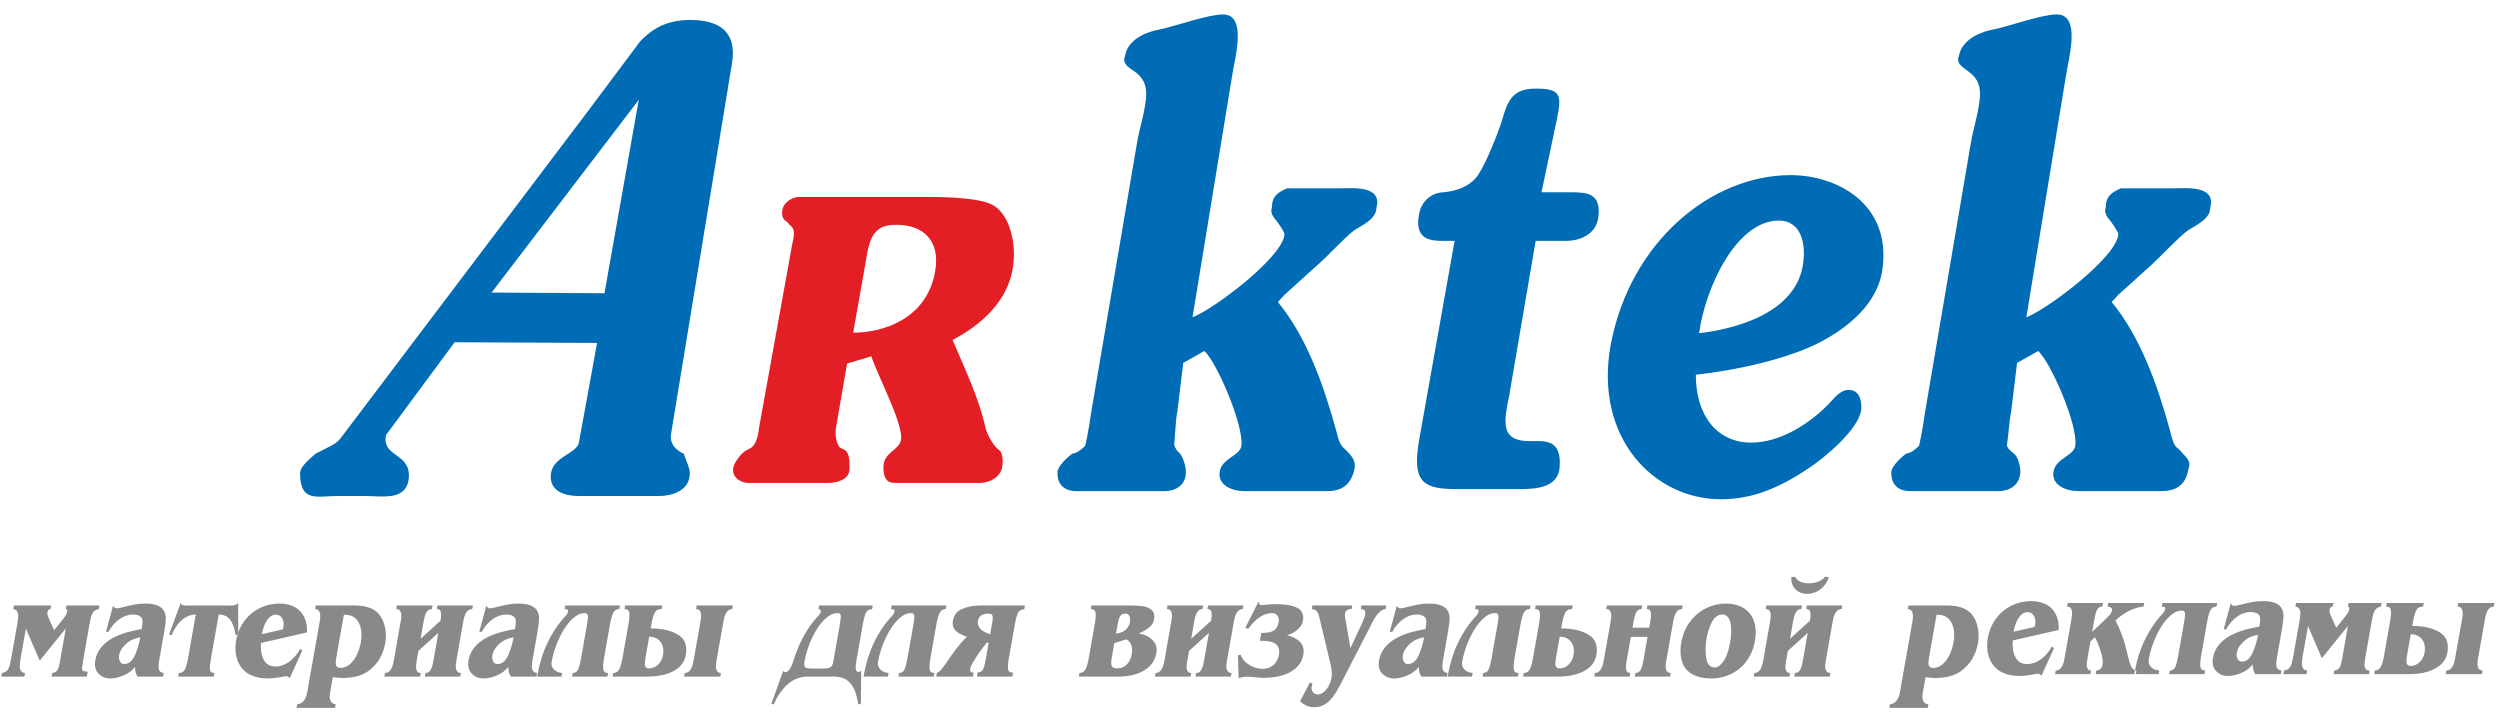 <svg width="220" height="63" viewBox="0 0 220 63" fill="none" xmlns="http://www.w3.org/2000/svg">
<path fill-rule="evenodd" clip-rule="evenodd" d="M73.583 37.54L74.544 31.994L76.679 31.354C77.266 33.168 79.721 37.7 79.24 38.874C78.973 39.673 77.639 39.886 77.746 41.273C77.799 42.553 78.44 42.499 79.08 42.499H86.232C86.713 42.499 87.513 42.286 87.94 41.699C88.367 41.167 88.314 39.886 87.94 39.62C87.459 39.3 86.873 38.287 86.713 37.593C86.125 34.981 84.951 32.581 83.83 29.914C86.179 28.688 88.794 26.555 89.167 23.303C89.434 21.117 88.74 18.93 87.513 18.13C86.445 17.384 83.083 17.33 81.588 17.33H70.328C69.847 17.33 68.94 17.703 68.833 18.556C68.78 19.197 68.994 19.357 69.314 19.57L69.474 19.784C70.168 20.21 69.741 21.17 69.687 21.65L66.805 37.593C66.752 37.967 66.645 39.139 66.005 39.46L65.685 39.62C65.258 39.833 64.511 40.793 64.511 41.273C64.457 42.126 65.311 42.499 65.844 42.499H72.889C73.583 42.499 74.757 42.233 74.757 41.273C74.757 40.74 74.81 39.833 74.278 39.566L73.957 39.406C73.637 39.246 73.424 38.18 73.583 37.54ZM75.078 29.275L76.252 22.663C76.358 21.863 76.625 20.85 77.052 20.423C77.586 19.836 78.28 19.784 78.921 19.784C81.108 19.784 82.817 21.062 82.282 23.942C81.535 28.049 77.746 29.275 75.078 29.275Z" fill="#E31E24"/>
<path fill-rule="evenodd" clip-rule="evenodd" d="M186.411 25.94L189.381 23.263C190.197 22.506 191.711 20.878 192.584 20.237C193.341 19.772 194.506 19.249 194.506 18.259C195.031 16.281 192.352 16.572 191.245 16.572C190.197 16.572 187.751 16.572 186.644 16.572C185.83 16.921 185.306 17.27 185.306 18.259C185.073 18.899 185.714 19.365 185.83 19.598C186.004 19.83 186.411 20.47 186.411 20.587C186.354 22.565 180.181 27.22 178.318 27.918L181.812 6.622C182.045 5.11 183.151 1.27 180.997 1.27C179.658 1.27 176.804 2.317 175.349 2.608C174.649 2.725 172.67 3.306 172.379 4.935C172.088 5.634 172.845 5.983 173.195 6.273C173.951 6.797 174.242 7.437 174.242 8.252C174.242 9.532 173.602 11.452 173.428 12.615L169.41 36.238C169.351 36.645 169.118 38.216 168.885 39.206C168.594 39.554 168.07 39.903 167.778 39.903C167.254 40.252 166.44 41.067 166.44 41.533C166.381 42.812 167.254 43.219 168.07 43.219H175.873C176.688 43.219 177.736 42.812 177.794 41.533C177.794 41.067 177.607 40.205 177.212 39.903C177.04 39.75 176.678 39.513 176.606 39.206C176.774 38.084 176.838 36.8 176.98 36.238L177.503 31.932L179.367 30.885C180.472 31.932 182.861 37.343 182.628 39.206C182.511 40.136 180.88 40.31 180.705 41.533C180.53 42.696 181.812 43.219 182.918 43.219H190.197C191.245 43.219 192.352 42.87 192.584 41.242C192.875 40.543 192.352 40.252 191.77 39.554C191.245 39.206 191.187 38.74 190.954 37.867C189.789 33.619 188.276 29.547 185.83 26.579L186.411 25.94Z" fill="#006CB5"/>
<path fill-rule="evenodd" clip-rule="evenodd" d="M158.69 23.063C158.167 27.643 152.481 28.976 149.522 29.323C150.044 25.382 152.772 19.41 156.543 19.41C158.4 19.41 158.922 21.265 158.69 23.063ZM154.105 38.949C151.146 38.949 149.232 36.629 149.232 32.977C152.191 32.629 155.208 32.049 158.11 31.005C160.894 30.019 165.131 27.585 165.653 23.701C166.464 17.903 161.591 15.41 157.588 15.41C150.625 15.41 143.487 21.207 141.747 30.309C140.238 38.485 145.518 43.935 151.436 43.935C154.337 43.935 156.759 42.841 159.35 41.077C160.486 40.304 163.622 37.789 163.797 35.991C163.854 35.064 163.505 34.31 162.694 34.31C161.881 34.31 161.359 35.122 160.836 35.644C159.038 37.441 156.543 38.949 154.105 38.949Z" fill="#006CB5"/>
<path fill-rule="evenodd" clip-rule="evenodd" d="M132.798 34.883L135.138 21.198H137.82C138.847 21.198 140.558 20.742 140.673 18.918C140.844 17.035 139.646 16.922 138.333 16.922H135.651L137.021 10.421C137.477 8.255 137.25 7.799 135.138 7.799C133.312 7.799 132.741 8.596 132.227 10.421C131.885 11.619 130.744 14.413 130.116 15.325C129.374 16.523 127.833 16.865 126.978 16.922C125.95 16.979 125.037 17.72 124.867 18.918C124.467 21.084 125.893 21.198 126.978 21.198H128.004L124.867 38.818C124.296 42.238 125.094 43.036 128.004 43.036H133.826C135.138 43.036 137.136 42.922 137.25 41.098C137.42 38.589 135.937 38.818 134.624 38.818C132.227 38.818 132.227 37.506 132.798 34.883Z" fill="#006CB5"/>
<path fill-rule="evenodd" clip-rule="evenodd" d="M113.036 25.94L116.005 23.263C116.821 22.565 118.334 20.878 119.208 20.237C119.964 19.772 121.129 19.249 121.129 18.259C121.653 16.281 118.975 16.572 117.868 16.572C116.762 16.572 114.374 16.572 113.269 16.572C112.453 16.921 111.929 17.27 111.929 18.259C111.696 18.899 112.336 19.365 112.453 19.598C112.628 19.83 113.036 20.47 113.036 20.587C112.977 22.565 106.805 27.22 104.942 27.918L108.435 6.622C108.668 5.11 109.775 1.27 107.62 1.27C106.281 1.27 103.428 2.317 101.972 2.608C101.273 2.725 99.236 3.306 99.003 4.935C98.712 5.634 99.41 5.983 99.818 6.273C100.575 6.797 100.866 7.437 100.866 8.252C100.866 9.532 100.226 11.452 100.051 12.615L96.033 36.238C95.975 36.645 95.742 38.216 95.509 39.206C95.218 39.554 94.694 39.903 94.403 39.903C93.878 40.252 93.063 41.067 93.063 41.533C93.005 42.812 93.878 43.219 94.694 43.219H102.496C103.311 43.219 104.359 42.812 104.359 41.533C104.359 41.067 104.126 40.252 103.836 39.903C103.655 39.765 103.442 39.524 103.333 39.158C103.413 38.167 103.476 36.791 103.603 36.238L104.126 31.932L105.99 30.885C107.097 31.932 109.425 37.343 109.251 39.206C109.134 40.136 107.504 40.31 107.329 41.533C107.154 42.696 108.435 43.219 109.484 43.219H116.762C117.868 43.219 118.842 42.861 119.208 41.242C119.3 40.534 119.031 40.2 118.392 39.554C117.901 39.177 117.81 38.74 117.577 37.867C116.413 33.619 114.898 29.547 112.453 26.579L113.036 25.94Z" fill="#006CB5"/>
<path fill-rule="evenodd" clip-rule="evenodd" d="M53.194 25.805L43.26 25.746L56.21 8.789L53.194 25.805ZM29.719 43.649H32.144C33.681 43.649 35.868 44.122 35.986 41.935C36.046 39.808 33.562 40.222 33.976 38.273L40.008 30.118L52.543 30.177L50.947 38.922C50.77 39.986 48.464 40.163 48.464 41.935C48.464 43.354 49.883 43.649 50.947 43.649H57.983C59.048 43.649 60.704 43.235 60.704 41.64C60.704 41.168 60.409 40.636 60.172 39.926C59.344 39.572 58.93 38.922 59.048 38.214L64.429 5.48C64.843 2.762 63.247 1.758 60.763 1.758C58.87 1.758 57.569 2.348 56.328 3.648L51.775 9.734L30.014 38.508C29.6 39.099 29.009 39.276 27.767 39.926C26.939 40.636 26.407 41.168 26.407 41.64C26.407 44.24 27.886 43.649 29.719 43.649Z" fill="#006CB5"/>
<path fill-rule="evenodd" clip-rule="evenodd" d="M1.834 57.825C1.782 58.119 1.751 58.359 1.742 58.542C1.732 58.729 1.76 58.883 1.827 59.01C1.896 59.134 2.02 59.208 2.201 59.223L2.145 59.539H0.119L0.174 59.223C0.363 59.192 0.507 59.126 0.607 59.025C0.706 58.923 0.782 58.791 0.832 58.622C0.883 58.456 0.935 58.214 0.991 57.904L1.503 55.008C1.555 54.705 1.589 54.463 1.602 54.288C1.614 54.113 1.59 53.96 1.526 53.834C1.465 53.703 1.346 53.627 1.168 53.596L1.224 53.281H4.505L4.449 53.596C4.298 53.596 4.206 53.684 4.175 53.865C4.15 54.011 4.187 54.188 4.286 54.398L4.758 55.463L5.604 54.409C5.78 54.185 5.883 53.991 5.912 53.827C5.938 53.674 5.898 53.596 5.79 53.596L5.846 53.281H8.751L8.705 53.596C8.516 53.63 8.371 53.699 8.266 53.805C8.162 53.914 8.084 54.048 8.035 54.213C7.984 54.38 7.932 54.613 7.878 54.919L7.364 57.825C7.303 58.172 7.265 58.437 7.251 58.619C7.198 58.63 7.183 58.943 7.329 59.056C7.982 59.142 7.656 59.119 7.701 59.223L7.645 59.539H4.533L4.589 59.223C4.807 59.202 4.96 59.119 5.049 58.976C5.137 58.83 5.206 58.612 5.257 58.323L5.332 57.904L5.792 55.299L3.494 58.142L2.278 55.312L1.834 57.825ZM12.482 55.26C12.559 54.828 12.559 54.545 12.485 54.404C12.345 54.186 12.09 54.076 11.722 54.076C11.293 54.076 10.886 54.213 10.498 54.49C10.113 54.768 9.792 55.142 9.539 55.611L9.328 55.588L9.944 53.317C10.042 53.461 10.148 53.533 10.262 53.533C10.351 53.533 10.501 53.507 10.708 53.456C11.161 53.342 11.533 53.258 11.83 53.201C12.124 53.143 12.431 53.114 12.754 53.114C13.505 53.114 14.018 53.266 14.294 53.574C14.484 53.778 14.581 54.035 14.587 54.341C14.591 54.649 14.552 55.042 14.469 55.514L14.06 57.825L14.008 58.117C13.95 58.446 13.942 58.704 13.982 58.892C14.024 59.081 14.165 59.192 14.408 59.223L14.353 59.539H12.107C11.964 59.342 11.89 59.058 11.877 58.688C11.642 59.003 11.314 59.251 10.892 59.432C10.474 59.612 10.083 59.704 9.723 59.704C9.29 59.704 8.935 59.559 8.664 59.274C8.391 58.986 8.297 58.597 8.385 58.102C8.466 57.641 8.654 57.246 8.951 56.911C9.244 56.579 9.592 56.311 9.993 56.108C10.394 55.906 10.8 55.747 11.212 55.635C11.627 55.521 12.044 55.431 12.466 55.358L12.482 55.26ZM11.354 56.452C11.159 56.581 10.973 56.758 10.802 56.979C10.63 57.204 10.524 57.425 10.485 57.647C10.449 57.852 10.469 58.037 10.547 58.195C10.627 58.353 10.754 58.435 10.928 58.435C11.319 58.435 11.627 58.188 11.853 57.7C12.078 57.21 12.244 56.67 12.348 56.085C11.936 56.158 11.604 56.28 11.354 56.452ZM18.575 57.891C18.49 58.372 18.457 58.718 18.477 58.918C18.497 59.122 18.628 59.223 18.868 59.223L18.812 59.539H15.68L15.737 59.223C15.996 59.223 16.176 59.116 16.279 58.901C16.382 58.688 16.473 58.352 16.555 57.891L17.228 54.079C16.799 54.079 16.394 54.237 16.015 54.557C15.637 54.876 15.333 55.322 15.104 55.894L14.876 55.843L15.896 53.075C15.938 53.221 16.104 53.295 16.394 53.295C16.437 53.295 16.495 53.291 16.567 53.288C16.641 53.283 16.687 53.281 16.71 53.281H19.961C19.98 53.281 20.026 53.283 20.093 53.288C20.162 53.291 20.218 53.295 20.261 53.295C20.614 53.295 20.845 53.221 20.958 53.075L20.966 55.843L20.731 55.894C20.643 55.297 20.486 54.846 20.253 54.54C20.021 54.232 19.687 54.079 19.248 54.079L18.575 57.891ZM22.965 56.581C22.92 57.173 23.003 57.666 23.21 58.059C23.416 58.456 23.759 58.653 24.238 58.653C24.657 58.653 25.062 58.513 25.45 58.231C25.837 57.952 26.153 57.583 26.396 57.129L26.606 57.231L25.506 59.665C25.382 59.557 25.276 59.503 25.19 59.503C25.166 59.503 25.127 59.507 25.071 59.517C25.014 59.527 24.973 59.534 24.945 59.539C24.376 59.648 23.908 59.704 23.544 59.704C23.28 59.704 23.02 59.678 22.764 59.629C22.509 59.578 22.265 59.5 22.038 59.391C21.809 59.281 21.608 59.137 21.431 58.957C21.236 58.762 21.078 58.527 20.958 58.252C20.836 57.977 20.76 57.678 20.731 57.36C20.701 57.038 20.716 56.705 20.777 56.365C20.869 55.85 21.036 55.387 21.281 54.976C21.528 54.565 21.825 54.222 22.176 53.945C22.525 53.671 22.907 53.463 23.317 53.324C23.729 53.184 24.149 53.114 24.581 53.114C24.939 53.114 25.273 53.166 25.58 53.268C25.885 53.371 26.148 53.526 26.365 53.735C26.582 53.943 26.749 54.208 26.865 54.533C26.981 54.858 27.032 55.229 27.014 55.654L22.965 56.581ZM24.891 55.387L24.939 55.169C24.973 54.981 24.968 54.802 24.925 54.635C24.88 54.47 24.799 54.336 24.685 54.237C24.572 54.138 24.431 54.089 24.267 54.089C24.046 54.089 23.851 54.179 23.679 54.359C23.507 54.54 23.37 54.759 23.263 55.025C23.155 55.287 23.08 55.547 23.035 55.805L24.891 55.387ZM31.162 53.281C32.167 53.281 32.883 53.523 33.312 54.002C33.488 54.21 33.63 54.453 33.74 54.732C33.848 55.009 33.917 55.31 33.945 55.63C33.973 55.948 33.958 56.27 33.901 56.593C33.723 57.598 33.263 58.389 32.523 58.968C31.956 59.432 31.151 59.665 30.11 59.665C29.977 59.665 29.827 59.655 29.661 59.636C29.495 59.617 29.373 59.6 29.29 59.587L29.047 60.961C28.992 61.277 29.007 61.523 29.098 61.696C29.187 61.869 29.336 61.961 29.538 61.973L29.482 62.293H26.102L26.158 61.973C26.368 61.961 26.549 61.869 26.703 61.699C26.858 61.528 26.967 61.279 27.028 60.961L28.149 54.613C28.255 53.96 28.116 53.621 27.736 53.596L27.791 53.281H31.162ZM29.606 57.799C29.539 58.18 29.525 58.426 29.563 58.535C29.631 58.697 29.758 58.777 29.943 58.777C30.263 58.777 30.551 58.665 30.803 58.442C31.054 58.219 31.26 57.933 31.42 57.587C31.579 57.239 31.69 56.882 31.754 56.517C31.83 56.091 31.83 55.693 31.757 55.322C31.684 54.953 31.531 54.656 31.301 54.436C31.07 54.213 30.769 54.105 30.399 54.105H30.259L29.606 57.799ZM35.272 54.627C35.394 53.941 35.26 53.596 34.871 53.596L34.928 53.281H38.069L38.013 53.596C37.821 53.596 37.668 53.681 37.556 53.847C37.441 54.016 37.354 54.276 37.291 54.627L37.011 56.213L38.76 54.627C38.824 54.27 38.833 54.009 38.789 53.844C38.746 53.679 38.627 53.596 38.437 53.596L38.492 53.281H41.612L41.556 53.596C41.159 53.596 40.901 53.941 40.78 54.627L40.149 58.193C40.028 58.877 40.166 59.223 40.561 59.223L40.506 59.539H37.387L37.443 59.223C37.633 59.223 37.781 59.141 37.882 58.974C37.985 58.809 38.068 58.549 38.13 58.193L38.572 55.693L36.823 57.278L36.662 58.193C36.6 58.54 36.596 58.798 36.651 58.968C36.704 59.137 36.827 59.223 37.02 59.223L36.964 59.539H33.821L33.876 59.223C34.266 59.223 34.521 58.877 34.643 58.193L35.272 54.627ZM45.331 55.26C45.407 54.828 45.407 54.545 45.333 54.404C45.193 54.186 44.939 54.076 44.57 54.076C44.142 54.076 43.733 54.213 43.347 54.49C42.961 54.768 42.641 55.142 42.388 55.611L42.176 55.588L42.793 53.317C42.89 53.461 42.995 53.533 43.111 53.533C43.2 53.533 43.349 53.507 43.557 53.456C44.009 53.342 44.381 53.258 44.677 53.201C44.972 53.143 45.28 53.114 45.601 53.114C46.352 53.114 46.865 53.266 47.142 53.574C47.333 53.778 47.429 54.035 47.435 54.341C47.44 54.649 47.4 55.042 47.316 55.514L46.908 57.825L46.856 58.117C46.798 58.446 46.79 58.704 46.83 58.892C46.873 59.081 47.014 59.192 47.255 59.223L47.2 59.539H44.954C44.813 59.342 44.737 59.058 44.725 58.688C44.489 59.003 44.161 59.251 43.74 59.432C43.322 59.612 42.931 59.704 42.571 59.704C42.137 59.704 41.783 59.559 41.511 59.274C41.238 58.986 41.145 58.597 41.232 58.102C41.315 57.641 41.503 57.246 41.798 56.911C42.092 56.579 42.44 56.311 42.841 56.108C43.242 55.906 43.648 55.747 44.06 55.635C44.474 55.521 44.892 55.431 45.313 55.358L45.331 55.26ZM44.202 56.452C44.006 56.581 43.82 56.758 43.65 56.979C43.478 57.204 43.371 57.425 43.332 57.647C43.297 57.852 43.318 58.037 43.396 58.195C43.476 58.353 43.602 58.435 43.776 58.435C44.166 58.435 44.474 58.188 44.702 57.7C44.927 57.21 45.093 56.67 45.195 56.085C44.783 56.158 44.451 56.28 44.202 56.452ZM50.387 54.448C49.984 54.809 49.609 55.341 49.262 56.05C48.915 56.761 48.673 57.5 48.537 58.268C48.498 58.49 48.56 58.697 48.724 58.888C48.886 59.078 49.135 59.19 49.47 59.223L49.414 59.539H47.267L47.287 59.425C47.659 57.317 48.502 55.562 49.815 54.152L49.813 54.165C49.916 54.028 49.976 53.914 49.992 53.825C50.017 53.681 49.947 53.609 49.781 53.609H49.684L49.742 53.281H54.558L54.502 53.596C54.256 53.596 54.076 53.706 53.965 53.928C53.856 54.149 53.763 54.474 53.687 54.904L53.154 57.916C53.078 58.35 53.056 58.675 53.087 58.896C53.119 59.114 53.26 59.223 53.508 59.223L53.453 59.539H50.343L50.398 59.223C50.625 59.223 50.784 59.117 50.878 58.906C50.97 58.697 51.056 58.364 51.136 57.915L51.667 54.904C51.733 54.531 51.755 54.28 51.729 54.149C51.703 54.018 51.607 53.952 51.438 53.952C51.089 53.952 50.737 54.117 50.387 54.448ZM53.908 59.539L53.963 59.223C54.212 59.223 54.391 59.109 54.5 58.886C54.61 58.661 54.703 58.336 54.778 57.915L55.311 54.904C55.385 54.477 55.408 54.152 55.381 53.931C55.353 53.708 55.213 53.596 54.959 53.596L55.013 53.281H58.275L58.218 53.596C57.927 53.596 57.724 53.703 57.612 53.922C57.5 54.14 57.406 54.469 57.328 54.906L57.26 55.299C58.249 55.299 59.048 55.481 59.658 55.848C60.269 56.213 60.499 56.814 60.351 57.647C60.246 58.246 59.892 58.709 59.293 59.042C58.692 59.374 57.923 59.539 56.983 59.539H53.908ZM61.654 54.627C61.776 53.939 61.641 53.596 61.253 53.596L61.309 53.281H64.495L64.439 53.596C64.05 53.596 63.795 53.939 63.673 54.627L63.043 58.193C62.922 58.881 63.056 59.223 63.444 59.223L63.389 59.539H60.203L60.258 59.223C60.648 59.223 60.902 58.881 61.024 58.193L61.654 54.627ZM57.147 58.818C57.424 58.818 57.677 58.707 57.907 58.49C58.138 58.268 58.284 57.981 58.347 57.623C58.395 57.353 58.383 57.095 58.312 56.851C58.239 56.608 58.104 56.413 57.904 56.261C57.706 56.112 57.447 56.035 57.129 56.035L56.795 57.927C56.737 58.252 56.731 58.481 56.777 58.617C56.822 58.75 56.946 58.818 57.147 58.818ZM68.916 59.044C68.979 59.119 69.044 59.158 69.114 59.158C69.238 59.158 69.363 59.066 69.488 58.883C69.614 58.7 69.713 58.488 69.783 58.245C69.92 57.797 70.087 57.342 70.287 56.874C70.488 56.406 70.736 55.934 71.036 55.455C71.334 54.976 71.674 54.542 72.051 54.156C72.149 54.048 72.209 53.939 72.228 53.825C72.254 53.681 72.186 53.609 72.026 53.609L72.084 53.281H76.804L76.746 53.609C76.484 53.609 76.304 53.713 76.203 53.924C76.103 54.133 76.013 54.46 75.934 54.904L75.353 58.193C75.242 58.819 75.303 59.132 75.533 59.132C75.603 59.132 75.689 59.098 75.788 59.031L75.752 61.937L75.527 61.99C75.46 61.539 75.359 61.136 75.224 60.778C75.088 60.42 74.871 60.124 74.577 59.889C74.279 59.655 73.884 59.539 73.387 59.539H71.101C70.396 59.539 69.785 59.781 69.27 60.26C68.755 60.741 68.365 61.32 68.097 61.99L67.88 61.937L68.916 59.044ZM72.456 58.83C72.723 58.83 72.923 58.796 73.057 58.73C73.189 58.663 73.28 58.496 73.327 58.231L73.915 54.904C73.98 54.533 74.001 54.281 73.98 54.15C73.957 54.018 73.866 53.952 73.706 53.952C73.341 53.952 72.985 54.117 72.635 54.448C72.228 54.81 71.852 55.341 71.507 56.047C71.162 56.748 70.922 57.484 70.785 58.257C70.754 58.437 70.763 58.568 70.81 58.653C70.859 58.734 70.941 58.786 71.054 58.804C71.166 58.821 71.346 58.83 71.591 58.83H72.456ZM79.11 54.448C78.706 54.809 78.332 55.341 77.985 56.05C77.638 56.761 77.396 57.5 77.26 58.268C77.221 58.49 77.284 58.697 77.446 58.888C77.608 59.078 77.859 59.19 78.193 59.223L78.136 59.539H75.99L76.01 59.425C76.383 57.317 77.225 55.562 78.538 54.152L78.536 54.165C78.639 54.028 78.699 53.914 78.715 53.825C78.74 53.681 78.671 53.609 78.505 53.609H78.408L78.466 53.281H83.282L83.226 53.596C82.979 53.596 82.799 53.706 82.688 53.928C82.579 54.149 82.486 54.474 82.409 54.904L81.878 57.916C81.802 58.35 81.779 58.675 81.811 58.896C81.842 59.114 81.983 59.223 82.231 59.223L82.176 59.539H79.066L79.122 59.223C79.349 59.223 79.508 59.117 79.601 58.906C79.694 58.697 79.779 58.364 79.859 57.915L80.39 54.904C80.457 54.531 80.477 54.28 80.453 54.149C80.426 54.018 80.33 53.952 80.161 53.952C79.812 53.952 79.461 54.117 79.11 54.448ZM83.862 54.589C83.946 54.113 84.222 53.774 84.69 53.577C85.159 53.38 85.693 53.281 86.296 53.281H90.195L90.134 53.621C89.867 53.621 89.683 53.727 89.581 53.941C89.478 54.156 89.389 54.474 89.313 54.906L88.781 57.916C88.705 58.35 88.68 58.671 88.708 58.881C88.736 59.09 88.882 59.196 89.149 59.196L89.088 59.539H85.97L86.035 59.17C86.249 59.17 86.399 59.095 86.488 58.944C86.576 58.794 86.648 58.559 86.703 58.245L86.76 57.927L86.998 56.581L86.856 56.528C86.32 57.18 85.884 57.813 85.547 58.423C85.452 58.593 85.394 58.741 85.373 58.865C85.333 59.085 85.438 59.196 85.683 59.196L85.621 59.539H82.385L82.454 59.196C82.558 59.196 82.705 59.08 82.893 58.846C83.082 58.613 83.313 58.291 83.584 57.874C84.042 57.187 84.542 56.572 85.084 56.035C84.628 55.885 84.294 55.698 84.081 55.479C83.87 55.258 83.797 54.962 83.862 54.589ZM87.317 54.776C87.374 54.453 87.376 54.244 87.328 54.147C87.278 54.052 87.158 54.002 86.967 54.002C86.435 54.002 86.131 54.213 86.056 54.637C86.018 54.851 86.068 55.052 86.202 55.242C86.335 55.433 86.519 55.574 86.75 55.667L87.132 55.819L87.317 54.776ZM101.559 54.523C101.512 54.79 101.356 55.028 101.09 55.242C100.826 55.453 100.528 55.62 100.2 55.741C100.73 55.834 101.145 56.035 101.438 56.341C101.731 56.651 101.839 57.025 101.76 57.467C101.679 57.928 101.48 58.316 101.163 58.627C100.846 58.937 100.455 59.166 99.985 59.316C99.519 59.464 99.015 59.539 98.483 59.539H94.94L94.995 59.223C95.251 59.209 95.433 59.091 95.538 58.877C95.644 58.658 95.735 58.34 95.81 57.915L96.341 54.906C96.417 54.478 96.439 54.157 96.411 53.938C96.383 53.717 96.243 53.603 95.989 53.596L96.044 53.281H99.383C99.844 53.281 100.234 53.303 100.549 53.342C100.866 53.385 101.131 53.497 101.341 53.679C101.554 53.863 101.626 54.144 101.559 54.523ZM99.43 54.766C99.468 54.55 99.458 54.368 99.397 54.222C99.335 54.076 99.213 54.002 99.027 54.002C98.846 54.002 98.706 54.06 98.607 54.172C98.509 54.285 98.427 54.53 98.36 54.904L98.205 55.782L98.638 55.654C98.837 55.598 99.01 55.486 99.156 55.319C99.303 55.15 99.395 54.967 99.43 54.766ZM98.062 56.593L97.833 57.891C97.769 58.252 97.772 58.498 97.845 58.626C97.917 58.753 98.078 58.818 98.328 58.818C98.644 58.818 98.916 58.707 99.146 58.485C99.376 58.265 99.525 57.962 99.592 57.583C99.65 57.255 99.634 56.974 99.545 56.746C99.454 56.518 99.312 56.355 99.114 56.261L98.062 56.593ZM103.087 54.627C103.208 53.941 103.075 53.596 102.686 53.596L102.741 53.281H105.884L105.828 53.596C105.635 53.596 105.482 53.681 105.37 53.847C105.255 54.016 105.168 54.276 105.106 54.627L104.826 56.213L106.574 54.627C106.638 54.27 106.648 54.009 106.603 53.844C106.561 53.679 106.441 53.596 106.251 53.596L106.306 53.281H109.426L109.371 53.596C108.974 53.596 108.715 53.941 108.594 54.627L107.964 58.193C107.842 58.877 107.979 59.223 108.375 59.223L108.32 59.539H105.202L105.257 59.223C105.448 59.223 105.595 59.141 105.696 58.974C105.8 58.809 105.881 58.549 105.945 58.193L106.386 55.693L104.638 57.278L104.476 58.193C104.415 58.54 104.411 58.798 104.465 58.968C104.518 59.137 104.641 59.223 104.834 59.223L104.778 59.539H101.635L101.692 59.223C102.08 59.223 102.337 58.877 102.457 58.193L103.087 54.627ZM113.258 55.894C113.767 56.018 114.153 56.224 114.417 56.51C114.682 56.795 114.772 57.166 114.692 57.622C114.621 58.03 114.439 58.386 114.145 58.692C113.852 58.997 113.453 59.235 112.947 59.401C112.44 59.568 111.841 59.653 111.146 59.653C111.013 59.653 110.79 59.636 110.481 59.602C110.172 59.568 109.928 59.551 109.751 59.551C109.518 59.551 109.311 59.582 109.13 59.639L108.996 59.678L108.939 57.673L109.178 57.607L109.207 57.685C109.315 58 109.557 58.273 109.934 58.506C110.309 58.739 110.702 58.855 111.117 58.855C111.493 58.855 111.807 58.743 112.063 58.52C112.316 58.299 112.478 57.995 112.546 57.607C112.616 57.216 112.534 56.914 112.299 56.704C112.065 56.494 111.627 56.389 110.991 56.389H110.872L110.995 55.693H111.114C111.587 55.693 111.923 55.618 112.129 55.469C112.333 55.319 112.466 55.069 112.529 54.715C112.564 54.506 112.527 54.325 112.415 54.176C112.303 54.028 112.148 53.953 111.952 53.953C111.243 53.953 110.558 54.389 109.893 55.261L109.849 55.337L109.586 55.249L110.746 52.949L110.828 53.154C110.855 53.22 110.925 53.254 111.037 53.254C111.069 53.254 111.217 53.239 111.481 53.209C111.745 53.182 111.998 53.167 112.24 53.167C112.874 53.167 113.379 53.221 113.755 53.331C114.134 53.438 114.393 53.599 114.536 53.812C114.677 54.026 114.719 54.298 114.662 54.627C114.609 54.928 114.444 55.193 114.162 55.428C113.883 55.661 113.58 55.817 113.258 55.894ZM119.84 54.894C119.999 54.552 120.1 54.278 120.137 54.067C120.185 53.752 120.052 53.596 119.743 53.596L119.798 53.281H121.993L121.937 53.596C121.782 53.605 121.639 53.659 121.508 53.761C121.377 53.861 121.255 53.992 121.139 54.152C121.025 54.313 120.918 54.49 120.814 54.688C120.714 54.882 120.63 55.045 120.568 55.169L117.911 60.325C117.693 60.733 117.482 61.075 117.278 61.347C117.072 61.619 116.834 61.839 116.562 61.998C116.288 62.16 115.976 62.24 115.626 62.24C115.407 62.24 115.189 62.191 114.97 62.092C114.752 61.995 114.561 61.866 114.405 61.706L115.277 60.056L115.497 60.158C115.471 60.226 115.446 60.321 115.424 60.451C115.397 60.633 115.441 60.786 115.551 60.915C115.663 61.044 115.795 61.111 115.946 61.111C116.234 61.111 116.494 60.961 116.728 60.658C116.958 60.357 117.108 60.029 117.169 59.677C117.21 59.42 117.212 59.173 117.178 58.935C117.142 58.7 117.081 58.405 116.992 58.053L116.186 54.675C116.135 54.455 116.097 54.3 116.072 54.21C116.048 54.118 116.011 54.026 115.961 53.928C115.915 53.834 115.848 53.752 115.762 53.691C115.674 53.628 115.567 53.596 115.436 53.596L115.492 53.281H119.001L118.945 53.596C118.6 53.596 118.404 53.727 118.358 53.991C118.333 54.132 118.356 54.348 118.428 54.637L118.834 57.038L119.84 54.894ZM125.456 55.26C125.533 54.828 125.533 54.545 125.458 54.404C125.319 54.186 125.065 54.076 124.696 54.076C124.267 54.076 123.859 54.213 123.471 54.49C123.087 54.768 122.767 55.142 122.512 55.611L122.301 55.588L122.918 53.317C123.015 53.461 123.122 53.533 123.236 53.533C123.325 53.533 123.474 53.507 123.682 53.456C124.135 53.342 124.507 53.258 124.803 53.201C125.097 53.143 125.405 53.114 125.727 53.114C126.478 53.114 126.99 53.266 127.268 53.574C127.458 53.778 127.555 54.035 127.561 54.341C127.566 54.649 127.524 55.042 127.441 55.514L127.033 57.825L126.982 58.117C126.924 58.446 126.916 58.704 126.956 58.892C126.997 59.081 127.138 59.192 127.382 59.223L127.326 59.539H125.08C124.939 59.342 124.863 59.058 124.85 58.688C124.614 59.003 124.288 59.251 123.866 59.432C123.447 59.612 123.056 59.704 122.697 59.704C122.264 59.704 121.908 59.559 121.638 59.274C121.364 58.986 121.27 58.597 121.359 58.102C121.44 57.641 121.629 57.246 121.924 56.911C122.217 56.579 122.566 56.311 122.968 56.108C123.367 55.906 123.774 55.747 124.185 55.635C124.601 55.521 125.017 55.431 125.439 55.358L125.456 55.26ZM124.327 56.452C124.131 56.581 123.946 56.758 123.776 56.979C123.604 57.204 123.497 57.425 123.458 57.647C123.422 57.852 123.444 58.037 123.522 58.195C123.6 58.353 123.726 58.435 123.901 58.435C124.293 58.435 124.601 58.188 124.827 57.7C125.053 57.21 125.218 56.67 125.322 56.085C124.908 56.158 124.578 56.28 124.327 56.452ZM130.513 54.448C130.108 54.809 129.734 55.341 129.387 56.05C129.04 56.761 128.798 57.5 128.663 58.268C128.624 58.49 128.686 58.697 128.848 58.888C129.011 59.078 129.261 59.19 129.596 59.223L129.54 59.539H127.392L127.412 59.425C127.785 57.317 128.629 55.562 129.94 54.152L129.938 54.165C130.042 54.028 130.102 53.914 130.117 53.825C130.142 53.681 130.073 53.609 129.908 53.609H129.811L129.869 53.281H134.684L134.628 53.596C134.381 53.596 134.203 53.706 134.09 53.928C133.982 54.149 133.888 54.474 133.811 54.904L133.281 57.916C133.204 58.35 133.182 58.675 133.213 58.896C133.245 59.114 133.386 59.223 133.634 59.223L133.578 59.539H130.467L130.523 59.223C130.751 59.223 130.91 59.117 131.003 58.906C131.095 58.697 131.182 58.364 131.262 57.915L131.794 54.904C131.859 54.531 131.879 54.28 131.855 54.149C131.83 54.018 131.733 53.952 131.564 53.952C131.214 53.952 130.862 54.117 130.513 54.448ZM134.032 59.539L134.089 59.223C134.337 59.223 134.516 59.109 134.626 58.886C134.737 58.661 134.828 58.336 134.903 57.915L135.436 54.904C135.511 54.477 135.534 54.152 135.507 53.931C135.48 53.708 135.339 53.596 135.084 53.596L135.138 53.281H138.401L138.344 53.596C138.053 53.596 137.85 53.703 137.739 53.922C137.625 54.14 137.532 54.469 137.455 54.906L137.385 55.299C138.375 55.299 139.175 55.481 139.785 55.848C140.394 56.213 140.625 56.814 140.478 57.647C140.372 58.246 140.018 58.709 139.418 59.042C138.817 59.374 138.049 59.539 137.109 59.539H134.032ZM137.273 58.818C137.55 58.818 137.804 58.707 138.031 58.49C138.264 58.268 138.409 57.981 138.474 57.623C138.521 57.353 138.509 57.095 138.436 56.851C138.365 56.608 138.231 56.413 138.03 56.261C137.833 56.112 137.574 56.035 137.254 56.035L136.921 57.927C136.863 58.252 136.856 58.481 136.904 58.617C136.948 58.75 137.07 58.818 137.273 58.818ZM141.748 54.627C141.869 53.941 141.735 53.596 141.347 53.596L141.401 53.281H144.514L144.458 53.596C144.267 53.596 144.121 53.679 144.017 53.844C143.914 54.009 143.83 54.27 143.767 54.627L143.66 55.234H145.128L145.235 54.627C145.298 54.27 145.308 54.009 145.264 53.844C145.222 53.679 145.103 53.596 144.912 53.596L144.968 53.281H148.076L148.02 53.596C147.63 53.596 147.375 53.941 147.254 54.627L146.625 58.193C146.504 58.877 146.637 59.223 147.025 59.223L146.97 59.539H143.862L143.917 59.221C144.109 59.221 144.255 59.137 144.357 58.974C144.461 58.809 144.543 58.546 144.606 58.19L144.985 56.044H143.517L143.136 58.19C143.075 58.546 143.065 58.809 143.11 58.974C143.157 59.137 143.274 59.221 143.464 59.221L143.408 59.539H140.297L140.351 59.223C140.741 59.223 140.996 58.877 141.117 58.193L141.748 54.627ZM148.525 59.044C148.237 58.791 148.05 58.438 147.955 57.989C147.86 57.544 147.858 57.066 147.948 56.554C148.076 55.836 148.336 55.218 148.731 54.698C149.124 54.179 149.597 53.785 150.151 53.516C150.703 53.247 151.277 53.114 151.872 53.114C152.315 53.114 152.713 53.184 153.065 53.322C153.417 53.461 153.714 53.671 153.954 53.952C154.192 54.236 154.356 54.583 154.443 54.994C154.529 55.409 154.524 55.885 154.429 56.426C154.335 56.952 154.165 57.423 153.92 57.84C153.672 58.257 153.374 58.602 153.024 58.877C152.675 59.151 152.292 59.357 151.877 59.497C151.464 59.635 151.042 59.704 150.612 59.704C149.705 59.704 149.01 59.483 148.525 59.044ZM150.901 58.741C151.056 58.741 151.213 58.668 151.372 58.525C151.532 58.38 151.665 58.215 151.77 58.03C151.981 57.647 152.136 57.173 152.237 56.606C152.369 55.853 152.386 55.254 152.285 54.812C152.239 54.603 152.157 54.428 152.036 54.288C151.915 54.147 151.764 54.076 151.583 54.076C151.195 54.076 150.888 54.292 150.66 54.725C150.43 55.157 150.272 55.635 150.178 56.158C150.073 56.753 150.061 57.331 150.144 57.889C150.226 58.449 150.477 58.73 150.903 58.73L150.901 58.741ZM157.977 50.769C158.157 51.14 158.564 51.327 159.193 51.327C159.787 51.327 160.256 51.14 160.598 50.769H160.933C160.855 51.058 160.719 51.315 160.53 51.544C160.34 51.772 160.115 51.947 159.85 52.075C159.586 52.199 159.312 52.264 159.028 52.264C158.747 52.264 158.496 52.197 158.275 52.069C158.05 51.937 157.882 51.76 157.769 51.534C157.656 51.305 157.611 51.051 157.642 50.769H157.977ZM155.781 54.627C155.902 53.941 155.769 53.596 155.38 53.596L155.436 53.281H158.579L158.523 53.596C158.331 53.596 158.176 53.681 158.064 53.847C157.95 54.016 157.863 54.276 157.8 54.627L157.521 56.213L159.27 54.627C159.333 54.27 159.343 54.009 159.299 53.844C159.255 53.679 159.137 53.596 158.946 53.596L159.001 53.281H162.121L162.064 53.596C161.668 53.596 161.41 53.941 161.289 54.627L160.658 58.193C160.537 58.877 160.673 59.223 161.072 59.223L161.015 59.539H157.895L157.952 59.223C158.142 59.223 158.29 59.141 158.392 58.974C158.494 58.809 158.576 58.549 158.639 58.193L159.081 55.693L157.332 57.278L157.171 58.193C157.11 58.54 157.104 58.798 157.161 58.968C157.211 59.137 157.336 59.223 157.528 59.223L157.472 59.539H154.33L154.386 59.223C154.774 59.223 155.031 58.877 155.152 58.193L155.781 54.627ZM171.321 53.281C172.325 53.281 173.041 53.523 173.47 54.002C173.646 54.21 173.789 54.453 173.898 54.732C174.007 55.009 174.075 55.31 174.104 55.63C174.131 55.948 174.116 56.27 174.06 56.593C173.881 57.598 173.422 58.389 172.68 58.968C172.114 59.432 171.309 59.665 170.268 59.665C170.136 59.665 169.986 59.655 169.819 59.636C169.654 59.617 169.532 59.6 169.448 59.587L169.205 60.961C169.149 61.277 169.166 61.523 169.256 61.696C169.345 61.869 169.494 61.961 169.697 61.973L169.639 62.293H166.261L166.317 61.973C166.526 61.961 166.706 61.869 166.861 61.699C167.016 61.528 167.125 61.279 167.186 60.961L168.307 54.613C168.412 53.96 168.275 53.621 167.893 53.596L167.95 53.281H171.321ZM169.765 57.799C169.697 58.18 169.683 58.426 169.721 58.535C169.788 58.697 169.916 58.777 170.101 58.777C170.421 58.777 170.709 58.665 170.961 58.442C171.212 58.219 171.418 57.933 171.578 57.587C171.736 57.239 171.849 56.882 171.913 56.517C171.988 56.091 171.988 55.693 171.915 55.322C171.842 54.953 171.689 54.656 171.457 54.436C171.228 54.213 170.926 54.105 170.557 54.105H170.418L169.765 57.799Z" fill="#898989"/>
<path fill-rule="evenodd" clip-rule="evenodd" d="M177.118 56.363C177.074 56.955 177.155 57.449 177.364 57.841C177.568 58.238 177.912 58.435 178.392 58.435C178.81 58.435 179.215 58.295 179.603 58.013C179.991 57.734 180.306 57.365 180.551 56.911L180.759 57.013L179.659 59.447C179.535 59.34 179.429 59.285 179.343 59.285C179.319 59.285 179.28 59.289 179.223 59.299C179.168 59.309 179.127 59.316 179.097 59.321C178.528 59.43 178.062 59.486 177.698 59.486C177.434 59.486 177.174 59.461 176.917 59.411C176.662 59.36 176.418 59.282 176.191 59.173C175.963 59.063 175.76 58.919 175.584 58.739C175.389 58.544 175.231 58.309 175.111 58.034C174.988 57.76 174.914 57.461 174.884 57.142C174.854 56.821 174.869 56.487 174.93 56.147C175.021 55.632 175.189 55.169 175.434 54.758C175.68 54.347 175.978 54.004 176.329 53.727C176.677 53.453 177.06 53.245 177.47 53.106C177.881 52.967 178.303 52.897 178.734 52.897C179.093 52.897 179.426 52.948 179.732 53.05C180.039 53.154 180.3 53.308 180.518 53.518C180.736 53.725 180.903 53.991 181.018 54.315C181.136 54.64 181.185 55.011 181.168 55.436L177.118 56.363ZM179.043 55.169L179.093 54.951C179.127 54.763 179.122 54.584 179.077 54.418C179.033 54.252 178.951 54.118 178.837 54.019C178.725 53.92 178.584 53.872 178.421 53.872C178.198 53.872 178.004 53.962 177.832 54.142C177.66 54.322 177.522 54.542 177.415 54.807C177.308 55.069 177.234 55.329 177.188 55.587L179.043 55.169ZM184.109 55.601L185.068 54.698C185.358 54.423 185.556 54.224 185.664 54.098C185.769 53.973 185.836 53.844 185.857 53.71C185.876 53.601 185.844 53.518 185.757 53.463C185.67 53.406 185.573 53.378 185.465 53.378L185.52 53.063H188.693L188.637 53.378C188.273 53.404 187.892 53.507 187.489 53.694C187.087 53.878 186.725 54.113 186.395 54.395L186.165 54.598C186.56 55.394 186.839 56.101 187 56.717L187.233 57.646C187.274 57.806 187.315 57.96 187.353 58.11C187.392 58.261 187.438 58.401 187.49 58.532C187.543 58.665 187.611 58.775 187.698 58.867C187.783 58.959 187.886 59.005 188.009 59.005L187.953 59.321H184.415L184.471 59.005C184.604 59.005 184.721 58.961 184.825 58.874C184.929 58.787 184.993 58.663 185.022 58.498C185.073 58.206 185.02 57.811 184.862 57.311C184.702 56.812 184.536 56.404 184.359 56.084L183.959 56.45L183.757 57.595C183.699 57.927 183.66 58.187 183.643 58.37C183.626 58.556 183.644 58.706 183.699 58.826C183.751 58.947 183.859 59.005 184.017 59.005L183.961 59.321H180.85L180.904 59.005C181.294 59.005 181.549 58.663 181.67 57.975L182.301 54.409C182.421 53.721 182.289 53.378 181.899 53.378L181.955 53.063H185.066L185.012 53.378C184.794 53.378 184.638 53.472 184.544 53.657C184.451 53.844 184.376 54.094 184.32 54.409L184.109 55.601ZM190.935 54.23C190.53 54.591 190.156 55.123 189.809 55.833C189.462 56.544 189.22 57.282 189.084 58.05C189.045 58.272 189.108 58.479 189.269 58.67C189.433 58.86 189.683 58.972 190.018 59.005L189.962 59.321H187.813L187.834 59.207C188.206 57.1 189.05 55.344 190.362 53.934L190.36 53.948C190.464 53.81 190.523 53.696 190.538 53.608C190.564 53.463 190.494 53.392 190.329 53.392H190.232L190.29 53.063H195.105L195.05 53.378C194.803 53.378 194.624 53.489 194.512 53.71C194.403 53.931 194.309 54.256 194.235 54.686L193.702 57.699C193.626 58.133 193.603 58.457 193.634 58.678C193.667 58.896 193.808 59.005 194.054 59.005L194 59.321H190.89L190.945 59.005C191.173 59.005 191.331 58.899 191.425 58.688C191.516 58.479 191.603 58.146 191.683 57.697L192.214 54.686C192.28 54.313 192.3 54.062 192.277 53.931C192.252 53.8 192.154 53.734 191.984 53.734C191.635 53.734 191.285 53.899 190.935 54.23ZM198.839 55.042C198.916 54.61 198.916 54.327 198.841 54.186C198.701 53.968 198.446 53.858 198.079 53.858C197.65 53.858 197.242 53.995 196.856 54.273C196.47 54.55 196.15 54.924 195.896 55.394L195.684 55.37L196.301 53.099C196.398 53.244 196.504 53.315 196.619 53.315C196.708 53.315 196.858 53.289 197.065 53.239C197.517 53.125 197.89 53.04 198.186 52.983C198.481 52.926 198.788 52.897 199.11 52.897C199.862 52.897 200.374 53.048 200.651 53.356C200.841 53.56 200.938 53.817 200.943 54.123C200.948 54.431 200.907 54.824 200.824 55.297L200.416 57.607L200.365 57.9C200.307 58.228 200.299 58.486 200.34 58.675C200.382 58.864 200.521 58.974 200.765 59.005L200.709 59.321H198.463C198.321 59.124 198.246 58.84 198.234 58.471C197.997 58.785 197.67 59.034 197.249 59.214C196.831 59.395 196.439 59.486 196.08 59.486C195.647 59.486 195.293 59.342 195.021 59.056C194.746 58.769 194.655 58.379 194.742 57.884C194.823 57.423 195.012 57.029 195.306 56.693C195.601 56.361 195.949 56.093 196.351 55.89C196.751 55.688 197.157 55.53 197.569 55.417C197.983 55.303 198.401 55.214 198.822 55.141L198.839 55.042ZM197.711 56.234C197.516 56.363 197.331 56.54 197.159 56.761C196.985 56.986 196.88 57.207 196.84 57.429C196.805 57.634 196.825 57.819 196.905 57.977C196.985 58.136 197.111 58.218 197.284 58.218C197.676 58.218 197.983 57.971 198.21 57.482C198.436 56.992 198.601 56.452 198.705 55.867C198.291 55.94 197.96 56.062 197.711 56.234ZM202.661 57.607C202.61 57.901 202.578 58.141 202.569 58.325C202.559 58.512 202.588 58.665 202.656 58.792C202.724 58.917 202.849 58.99 203.029 59.005L202.974 59.321H200.947L201.001 59.005C201.192 58.974 201.334 58.908 201.435 58.807C201.533 58.706 201.61 58.573 201.659 58.405C201.71 58.238 201.763 57.996 201.819 57.687L202.331 54.79C202.384 54.487 202.418 54.245 202.43 54.07C202.442 53.895 202.418 53.742 202.355 53.616C202.292 53.485 202.173 53.409 201.996 53.378L202.052 53.063H205.334L205.277 53.378C205.126 53.378 205.034 53.467 205.003 53.647C204.978 53.793 205.015 53.97 205.114 54.181L205.587 55.246L206.431 54.191C206.608 53.967 206.711 53.773 206.738 53.609C206.766 53.456 206.727 53.378 206.618 53.378L206.674 53.063H209.579L209.533 53.378C209.344 53.412 209.198 53.481 209.092 53.587C208.989 53.696 208.912 53.831 208.863 53.995C208.812 54.162 208.761 54.395 208.706 54.702L208.193 57.607C208.132 57.954 208.094 58.219 208.079 58.401C208.067 58.58 208.093 58.726 208.157 58.838C208.222 58.951 208.346 59.005 208.528 59.005L208.473 59.321H205.361L205.417 59.005C205.635 58.984 205.788 58.901 205.876 58.758C205.965 58.612 206.034 58.394 206.086 58.105L206.16 57.687L206.619 55.081L204.323 57.925L203.107 55.094L202.661 57.607ZM208.926 59.321L208.982 59.005C209.23 59.005 209.409 58.891 209.52 58.668C209.628 58.444 209.722 58.119 209.797 57.697L210.327 54.686C210.404 54.259 210.426 53.934 210.399 53.713C210.372 53.49 210.232 53.378 209.975 53.378L210.032 53.063H213.292L213.238 53.378C212.945 53.378 212.743 53.485 212.631 53.705C212.519 53.922 212.425 54.251 212.347 54.688L212.279 55.081C213.269 55.081 214.068 55.263 214.677 55.63C215.287 55.996 215.517 56.596 215.371 57.429C215.264 58.028 214.912 58.491 214.311 58.825C213.711 59.157 212.942 59.321 212.003 59.321H208.926ZM216.674 54.409C216.795 53.721 216.66 53.378 216.272 53.378L216.327 53.063H219.513L219.457 53.378C219.069 53.378 218.814 53.721 218.691 54.409L218.062 57.975C217.941 58.663 218.074 59.005 218.463 59.005L218.407 59.321H215.221L215.277 59.005C215.667 59.005 215.922 58.663 216.043 57.975L216.674 54.409ZM212.167 58.6C212.443 58.6 212.697 58.489 212.925 58.272C213.156 58.05 213.303 57.763 213.366 57.406C213.415 57.136 213.403 56.877 213.33 56.633C213.258 56.391 213.124 56.195 212.923 56.044C212.724 55.894 212.466 55.817 212.148 55.817L211.814 57.709C211.756 58.034 211.75 58.263 211.796 58.399C211.842 58.532 211.964 58.6 212.167 58.6Z" fill="#898989"/>
</svg>
